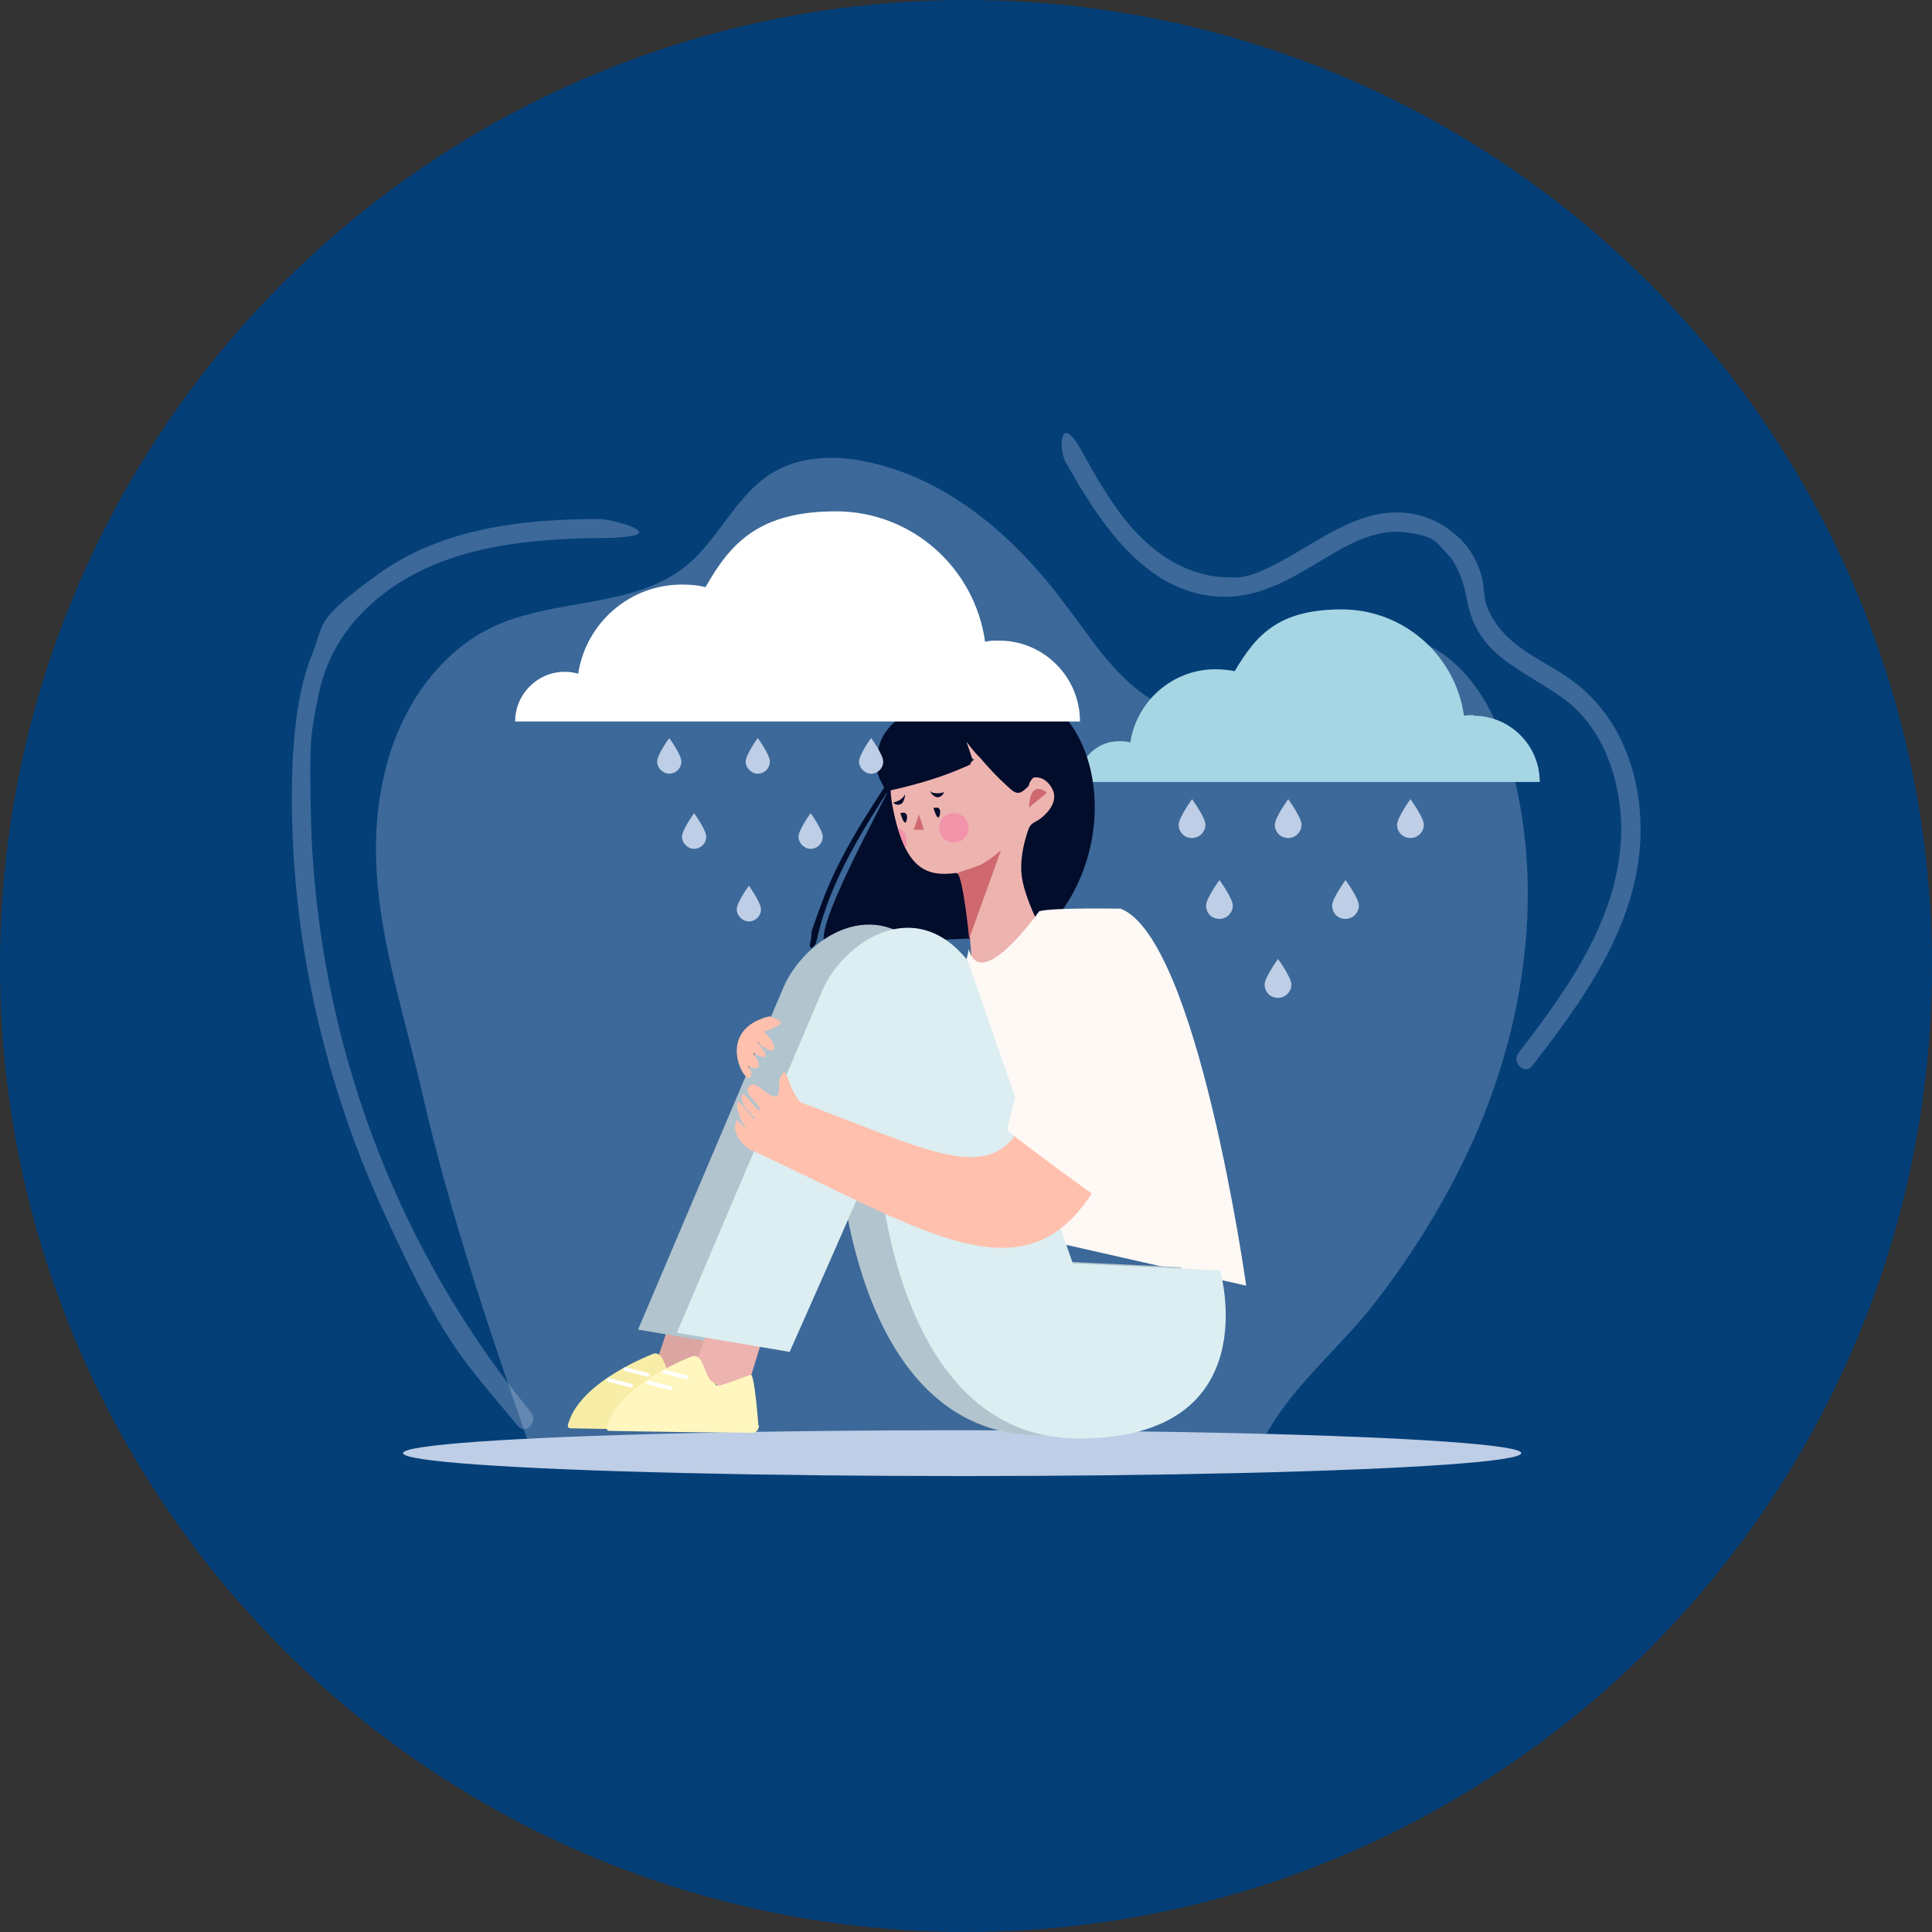<?xml version="1.0" encoding="UTF-8"?>
<svg id="OBJECTS" xmlns="http://www.w3.org/2000/svg" version="1.1" viewBox="0 0 303.4 303.4">
  <rect x="0" y="0" width="303.4" height="303.4" fill="#333333" stroke="none"/>
  <!-- Generator: Adobe Illustrator 29.5.1, SVG Export Plug-In . SVG Version: 2.1.0 Build 141)  -->
  <defs>
    <style>
      .st0, .st1 {
        stroke: #fff;
        stroke-linecap: round;
        stroke-miterlimit: 10;
        stroke-width: .6px;
      }

      .st0, .st2 {
        fill: #bf0059;
      }

      .st3 {
        fill: #020c2b;
      }

      .st1 {
        fill: #ad0051;
      }

      .st4 {
        fill: #dceef1;
      }

      .st5 {
        fill: #a6d6e4;
      }

      .st6 {
        fill: #edb3af;
      }

      .st7 {
        fill: #043f78;
      }

      .st8 {
        fill: #b2c4ce;
      }

      .st9 {
        fill: #fff;
      }

      .st10 {
        fill: #becee6;
      }

      .st11 {
        fill: #dba6a2;
      }

      .st12 {
        opacity: .3;
      }

      .st13 {
        fill: #ff479d;
        opacity: .3;
      }

      .st14 {
        fill: #fff9f5;
      }

      .st15 {
        fill: #fff7bf;
      }

      .st16 {
        fill: #cf696f;
      }

      .st17 {
        fill: #ffc0ad;
      }

      .st18 {
        fill: #f7eda6;
      }
    </style>
  </defs>
  <circle class="st7" cx="151.7" cy="151.7" r="151.7"/>
  <g>
    <g>
      <g class="st12">
        <path class="st10" d="M198.1,226.7c4-8.4,12.1-14.7,17.8-22.1,6.6-8.5,12.2-17.8,16.4-27.7,7.3-17.4,9.9-37,5.4-55.2-1.6-6.3-4.1-12.6-8.8-17.1-4.7-4.5-11.9-6.8-17.9-4.4-6.4,2.6-10.2,9.8-16.7,11.9-5.6,1.8-11.8-.5-16.3-4.3-4.5-3.8-7.6-8.9-11.2-13.5-7.8-10.4-18.5-19.5-31.3-21.9-4.6-.9-9.7-.7-13.8,1.6-6,3.4-8.7,10.6-14,14.9-8.2,6.6-20.3,5-30,9.4-8.9,4.1-14.9,13.1-17.2,22.7-4.3,17.2,1.9,33.6,5.7,50.2,4.3,18.9,10.5,37.3,16.9,55.7,1,2.9,52.2,0,56.5,0,19.3,0,39.2-1,58.3,0,0,0,0,0,0-.1Z"/>
      </g>
      <g>
        <g class="st12">
          <path class="st10" d="M94.3,81.5c-12.1,0-25,1.4-35.1,8.8s-8.1,7.4-10.2,12.5-2.9,12-3.1,18.2c-.7,23.7,4.4,47.5,14.2,69s12.7,23.6,21.2,33.9c1.2,1.5,3.3-.6,2.1-2.1-14.5-17.6-24.8-38.5-30.2-60.6-2.7-11.1-4.2-22.5-4.4-34s0-11.8,1.1-17.5,3.6-10.2,7.6-14.1c9.7-9.4,23.8-11,36.7-11.1s1.9-3,0-3h0Z"/>
        </g>
        <g class="st12">
          <path class="st10" d="M167.2,72.3c5.5,9.8,13.2,22,26.1,21.4,5.1-.3,9.6-2.9,13.9-5.5s8.6-5.2,13.5-4.6,4.8,1.6,6.5,3.3,2.7,4.6,3.2,7.4,1.6,5.1,3.4,7.1,3.8,3.2,5.8,4.5,4.2,2.5,6.2,4,3.6,3.4,4.9,5.5c2.6,4.3,3.8,9.4,3.9,14.5.1,13.5-8.2,25.2-16.1,35.4-1.2,1.5.9,3.6,2.1,2.1,7.4-9.5,15-20,16.7-32.2,1.4-10.3-1.5-21.6-10.1-28.1-3.8-2.9-8.9-4.7-11.9-8.7s-1.8-5.6-2.8-8.5-2.4-4.8-4.5-6.4c-4.1-3.3-9.4-3.8-14.3-2-4.8,1.7-8.9,4.8-13.4,7.1s-5.6,2.2-8.6,2-6.4-1.5-9-3.3c-5.9-4-9.5-10.5-12.9-16.6s-3.5-.2-2.6,1.5h0Z"/>
        </g>
      </g>
      <ellipse class="st10" cx="151.1" cy="228.2" rx="87.8" ry="3.6"/>
    </g>
    <g>
      <g>
        <g>
          <path class="st10" d="M219.4,129.5c0-1.1,2.1-4,2.1-4,0,0,2.1,2.9,2.1,4s-.9,2.1-2.1,2.1-2.1-.9-2.1-2.1Z"/>
          <path class="st10" d="M200.2,129.5c0-1.1,2.1-4,2.1-4,0,0,2.1,2.9,2.1,4s-.9,2.1-2.1,2.1-2.1-.9-2.1-2.1Z"/>
          <path class="st10" d="M209.2,142.2c0-1.1,2.1-4,2.1-4,0,0,2.1,2.9,2.1,4s-.9,2.1-2.1,2.1-2.1-.9-2.1-2.1Z"/>
          <path class="st10" d="M189.4,142.2c0-1.1,2.1-4,2.1-4,0,0,2.1,2.9,2.1,4s-.9,2.1-2.1,2.1-2.1-.9-2.1-2.1Z"/>
        </g>
        <g>
          <path class="st10" d="M185.1,129.5c0-1.1,2.1-4,2.1-4,0,0,2.1,2.9,2.1,4s-.9,2.1-2.1,2.1-2.1-.9-2.1-2.1Z"/>
          <path class="st10" d="M198.6,154.6c0-1.1,2.1-4,2.1-4,0,0,2.1,2.9,2.1,4s-.9,2.1-2.1,2.1-2.1-.9-2.1-2.1Z"/>
        </g>
      </g>
      <path class="st5" d="M231.5,112.3c-.5,0-1,0-1.6.1-1.3-9.4-9.4-16.7-19.2-16.7s-13.4,3.9-16.8,9.7c-1-.2-2-.3-3-.3-6.8,0-12.4,5-13.4,11.5-.6-.2-1.1-.2-1.8-.2-3.5,0-6.4,2.9-6.4,6.4h72.5c0-5.8-4.7-10.4-10.4-10.4Z"/>
      <g>
        <path class="st14" d="M159.4,147.9c-5-4.9-20.6,32.6-20.6,32.6-1.4.2,4.5,9,5.2,8.3,3.8-3.8,7.3-17.4,7.7-18.5,0,0,5.5-16,6.6-20.5.2-.7,1.1-1.7,1-1.8Z"/>
        <path class="st14" d="M145.3,192.6c13.1-3,13.2-38.6,13.2-38.6,0,0-9.5,12-16.1,32.4-.6,1.9,2.9,6.3,2.9,6.3Z"/>
        <path class="st2" d="M162.1,143.2s1.8-1.4,1.7-.9c-.2.6-.7,1.4-1.2,2.1l-.4-1.3Z"/>
        <path class="st2" d="M153.3,146.6s-1.7.2-1.5.6,1.7.5,1.7.5l-.3-1Z"/>
        <g>
          <g>
            <path class="st3" d="M139.7,123.6c.2.4-13.5,24.6-9.7,24.8l30.5-1.4-7-15.1-13.8-8.3Z"/>
            <path class="st3" d="M140.4,121.3c-4.2,6.4-8.5,12.9-11.2,20.1s-1.4,4.2-1.9,6.3.8.8.9.2c1.6-7.5,5.3-14.3,9.4-20.8s2.4-3.7,3.6-5.5-.5-1-.8-.5h0Z"/>
          </g>
          <path class="st3" d="M164.8,146.6l-24.1-23.5c-.9-1.6.4-8.1,1.5-9.6,3.1-4,8-5.8,13-6,18.4-.9,22.9,27.1,7,40.5,0,0,5.9-5.3,5.7-4.7"/>
        </g>
        <path class="st6" d="M158.6,122.9c.2.2,2,2,2.6,0,.3-1,2.7-1.5,4,.9,1.3,2.3-1.3,4.6-2.7,5.3-.4.2-.7.5-.9.9-.5,1.3-1.4,4.2-1.2,7,.2,3.8,3.7,10.1,3.7,10.1,0,0-5.9,5.5-11.5,4.3,0,0-.7-14.5-2.5-14.3-4.6.6-8.1-.5-10-10.8-1.7-9.7,5.9-12,7.6-12.4,1.5-.3,4,.3,10.8,8.9Z"/>
        <path class="st16" d="M150.3,137.1s1.1-.4,3.2-1.1c1.5-.5,3.7-2.5,3.7-2.5l-5,13.9s-.9-9.4-1.9-10.4Z"/>
        <path class="st14" d="M152.1,149c.5.5-8.7,24.9-2.4,31.5,4.1,4.3,15.5,13.6,15.6,14.5l30.4,6.9s-7.6-54.4-19.7-59.2c0,0-10.7-.2-12.8.4,0,0-9.3,13.2-11.1,5.8Z"/>
        <g>
          <g>
            <polygon class="st11" points="113.4 210.6 110.4 220 102.9 214.5 104.9 208.5 113.4 210.6"/>
            <path class="st8" d="M162.3,197.7l-16.4-47.3c-8.4-10.6-19.5-2.9-22.8,4.5l-22.9,53.9,17.7,3s11.2-25.1,13.8-31.6c0,0,1.7,45.2,31.6,45.2s22.2-26.4,22.2-26.4l-23.2-1.1Z"/>
            <path class="st18" d="M113.1,223.4c0,.6-.4,1.2-1,1.2-4.1,0-18-.2-22.5-.3-.5,0-.5-.5-.3-.9,2-6.6,13.3-10.8,13.3-10.8,0,0,.9-.4,1.5.9.7,1.3,1.3,4.2,3.1,3.6,1.7-.5,3.9-1.4,4.6-1.6.6-.2,1.2,8,1.2,8Z"/>
            <line class="st1" x1="98.2" y1="215" x2="101.7" y2="215.9"/>
            <line class="st1" x1="95.6" y1="216.7" x2="99.1" y2="217.6"/>
          </g>
          <g>
            <polygon class="st6" points="119.5 211 116.6 220.4 109 214.9 111.1 209 119.5 211"/>
            <path class="st4" d="M168.4,198.2l-16.4-47.3c-8.4-10.6-19.5-2.9-22.8,4.5l-22.9,53.9,17.7,3s11.2-25.1,13.8-31.6c0,0,1.7,45.2,31.6,45.2s22.2-26.4,22.2-26.4l-23.2-1.1Z"/>
            <path class="st15" d="M119.2,223.8c0,.6-.4,1.2-1,1.2-4.1,0-18-.2-22.5-.3-.5,0-.5-.5-.3-.9,2-6.6,13.3-10.8,13.3-10.8,0,0,.9-.4,1.5.9.7,1.3,1.3,4.2,3.1,3.6,1.7-.5,3.9-1.4,4.6-1.6.6-.2,1.2,8,1.2,8Z"/>
            <line class="st0" x1="104.3" y1="215.4" x2="107.8" y2="216.3"/>
            <line class="st0" x1="101.8" y1="217.1" x2="105.3" y2="218"/>
          </g>
          <path class="st17" d="M118,180.6c33.7,15.7,49.3,28.7,60.6-10.4-4.3-1.7-9.9-3.4-15.1-5-3.4,24.3-13,17.1-37.8,7.9-1.6-1.7-2.2-5.1-2.6-4.7-1.5,1.3-.1,3.8-1.4,3.8-1.3,0-3.1-2.8-4.1-1.6-1,1.2,1.7,2.7,1.7,3.6s-2.3-2.7-2.7-2.3c-.8,1,1.8,3.6,2,3.7-.3.7-2.6-3.5-2.8-2.4-.3,1.1.9,3.4,1.5,4.3.6.9-1.5-2.1-1.7-1.4-.6,1.4.4,3.4,2.4,4.6Z"/>
          <path class="st17" d="M117.8,169.2c-.8,1.2-5.7-7.4,3-9.6,0,0,2.6.7,1.5,1.4-1.1.6-2.3,1-2.3,1,0,0,2,2,1.5,2.8-.5.8-2.7-1.3-2.7-1.3,0,0,1.8,2,1.4,2.4s-2-.6-2-.6c0,0,1.3,1.6.9,2.2-.4.6-1.7-.1-1.7-.1,0,0,1,1,.4,1.8Z"/>
          <path class="st14" d="M175.1,143.5c2.4,0,7.5,5,7.5,17.4s-6.2,30.1-6.2,30.1c0,0-18.3-13.1-18.2-13.6,1.4-6.9,5.8-19.9,5.8-19.9,0,0,3.2-14.1,11.1-13.9Z"/>
        </g>
        <g>
          <path class="st3" d="M146.8,111.1c-.3-.2,16.1.6,14.8,9,0,.2-.3.3-.8.2l1.8,1.1c-.9.3-1.9,3.1-2.8,2.6-.9-.5-1.6-1.2-2.3-1.9-2-2-3.8-4.1-5.6-6.3-.6-.4-1-.6-1-.6l1.4,4.1c-1.8,2.1-12.9,4.6-12.9,4.6-4.9-10.7,7.3-12.7,7.3-12.7Z"/>
          <path class="st3" d="M147.1,110.8v.2c0,.1,0,.2,0,.4,0,.2-.3.2-.3.2,0,0,0,0,0,0,.1,0,.3,0,.4,0,.4,0,.8,0,1.2,0,1.2.1,2.4.3,3.6.6,2.8.6,5.9,1.5,7.8,3.7s.9,1.2,1.1,1.9.2.7.2,1.1,0,.4,0,.6,0,.2,0,.3c0,0,0,.1,0,.2,0-.1,0-.2-.2-.1-.5,0-.8.6-.4.8s1.2.8,1.8,1.1v-.8c-.8.4-1.3,1.4-1.8,2.1s-.3.4-.4.4-.4-.2-.5-.3c-.7-.5-1.3-1.1-1.9-1.7-1.2-1.2-2.4-2.5-3.5-3.8s-1.1-1.3-1.7-2-.9-.7-1.4-1-.8.1-.7.5l1.4,4.1v-.4c-.4.6-1.1.9-1.8,1.2-1,.5-2.1.8-3.2,1.2-2,.7-4.1,1.2-6.2,1.7s-.9.2-1.4.3l.5.2c-1.3-2.8-1.7-6.1.4-8.6s3.3-2.5,5.3-3.1.9-.3,1.4-.3.3-1-.2-.9c-3.8.6-8.1,3.2-8.7,7.3s.3,4.2,1.1,6.1.3.3.5.2c3.6-.8,7.3-1.8,10.7-3.2s1.7-.8,2.4-1.4.2-.3.1-.4l-1.4-4.1-.7.5c.2.1.3.2.5.3.4.3.7.6,1,1,.6.8,1.2,1.5,1.9,2.2,1.2,1.4,2.5,2.8,3.8,4s1.9,1.9,3,1,.7-.8.9-1.2.6-.9,1-1.1.3-.6,0-.8c-.6-.4-1.2-.8-1.8-1.1l-.4.8c.5,0,1.2.1,1.3-.5s.1-.9,0-1.3c0-.8-.3-1.6-.6-2.3-.8-1.5-2.1-2.5-3.6-3.3-2.9-1.5-6.2-2.2-9.4-2.5s-1,0-1.4,0-1.1.3-.6.8,1.1-.3.7-.7Z"/>
        </g>
        <g>
          <path class="st16" d="M164.4,124.5s-2.6-2.4-2.8,2.3"/>
          <path class="st3" d="M146.6,126.9s1.3-.5,1,1-1-1-1-1Z"/>
          <path class="st3" d="M146.2,124.3c-.4-.2.4.9,1,.9.5,0,1-.4,1-.8,0,0-.9.4-2,0Z"/>
          <path class="st3" d="M142,124.9c.3-.4,0,1-.4,1.3-.5.3-1.1.2-1.3-.2,0,0,1-.1,1.7-1Z"/>
          <path class="st3" d="M141.4,127.7s1.3-.5,1,1c-.3,1.5-1-1-1-1Z"/>
          <path class="st16" d="M145.2,130.3h-1.4c0,0-.2,0-.3,0l.8-2.4.8,2.4Z"/>
          <path class="st13" d="M152.1,130c0,1.3-1,2.3-2.3,2.3s-2.3-1-2.3-2.3,1-2.3,2.3-2.3,2.3,1,2.3,2.3Z"/>
          <path class="st13" d="M140.9,129.9c.9.3,1.5,1.2,1.5,2.1s-.1.8-.3,1.1c0,0-.6-1.4-.9-2.3l-.2-.9Z"/>
        </g>
      </g>
      <g>
        <path class="st9" d="M156.6,100.6c-.6,0-1.3,0-1.9.2-1.6-11.6-11.5-20.5-23.4-20.5s-16.5,4.8-20.5,11.9c-1.2-.3-2.4-.4-3.7-.4-8.3,0-15.1,6.1-16.3,14-.7-.2-1.4-.3-2.1-.3-4.3,0-7.8,3.5-7.8,7.8h88.7c0-7-5.7-12.7-12.7-12.7Z"/>
        <g>
          <g>
            <path class="st10" d="M134.9,119.6c0-1.1,1.9-3.7,1.9-3.7,0,0,1.9,2.6,1.9,3.7s-.9,1.9-1.9,1.9-1.9-.9-1.9-1.9Z"/>
            <path class="st10" d="M117.1,119.6c0-1.1,1.9-3.7,1.9-3.7,0,0,1.9,2.6,1.9,3.7s-.9,1.9-1.9,1.9-1.9-.9-1.9-1.9Z"/>
            <path class="st10" d="M125.4,131.4c0-1.1,1.9-3.7,1.9-3.7,0,0,1.9,2.6,1.9,3.7s-.9,1.9-1.9,1.9-1.9-.9-1.9-1.9Z"/>
            <path class="st10" d="M107.1,131.4c0-1.1,1.9-3.7,1.9-3.7,0,0,1.9,2.6,1.9,3.7s-.9,1.9-1.9,1.9-1.9-.9-1.9-1.9Z"/>
          </g>
          <g>
            <path class="st10" d="M103.2,119.6c0-1.1,1.9-3.7,1.9-3.7,0,0,1.9,2.6,1.9,3.7s-.9,1.9-1.9,1.9-1.9-.9-1.9-1.9Z"/>
            <path class="st10" d="M115.7,142.8c0-1.1,1.9-3.7,1.9-3.7,0,0,1.9,2.6,1.9,3.7s-.9,1.9-1.9,1.9-1.9-.9-1.9-1.9Z"/>
          </g>
        </g>
      </g>
    </g>
  </g>
</svg>